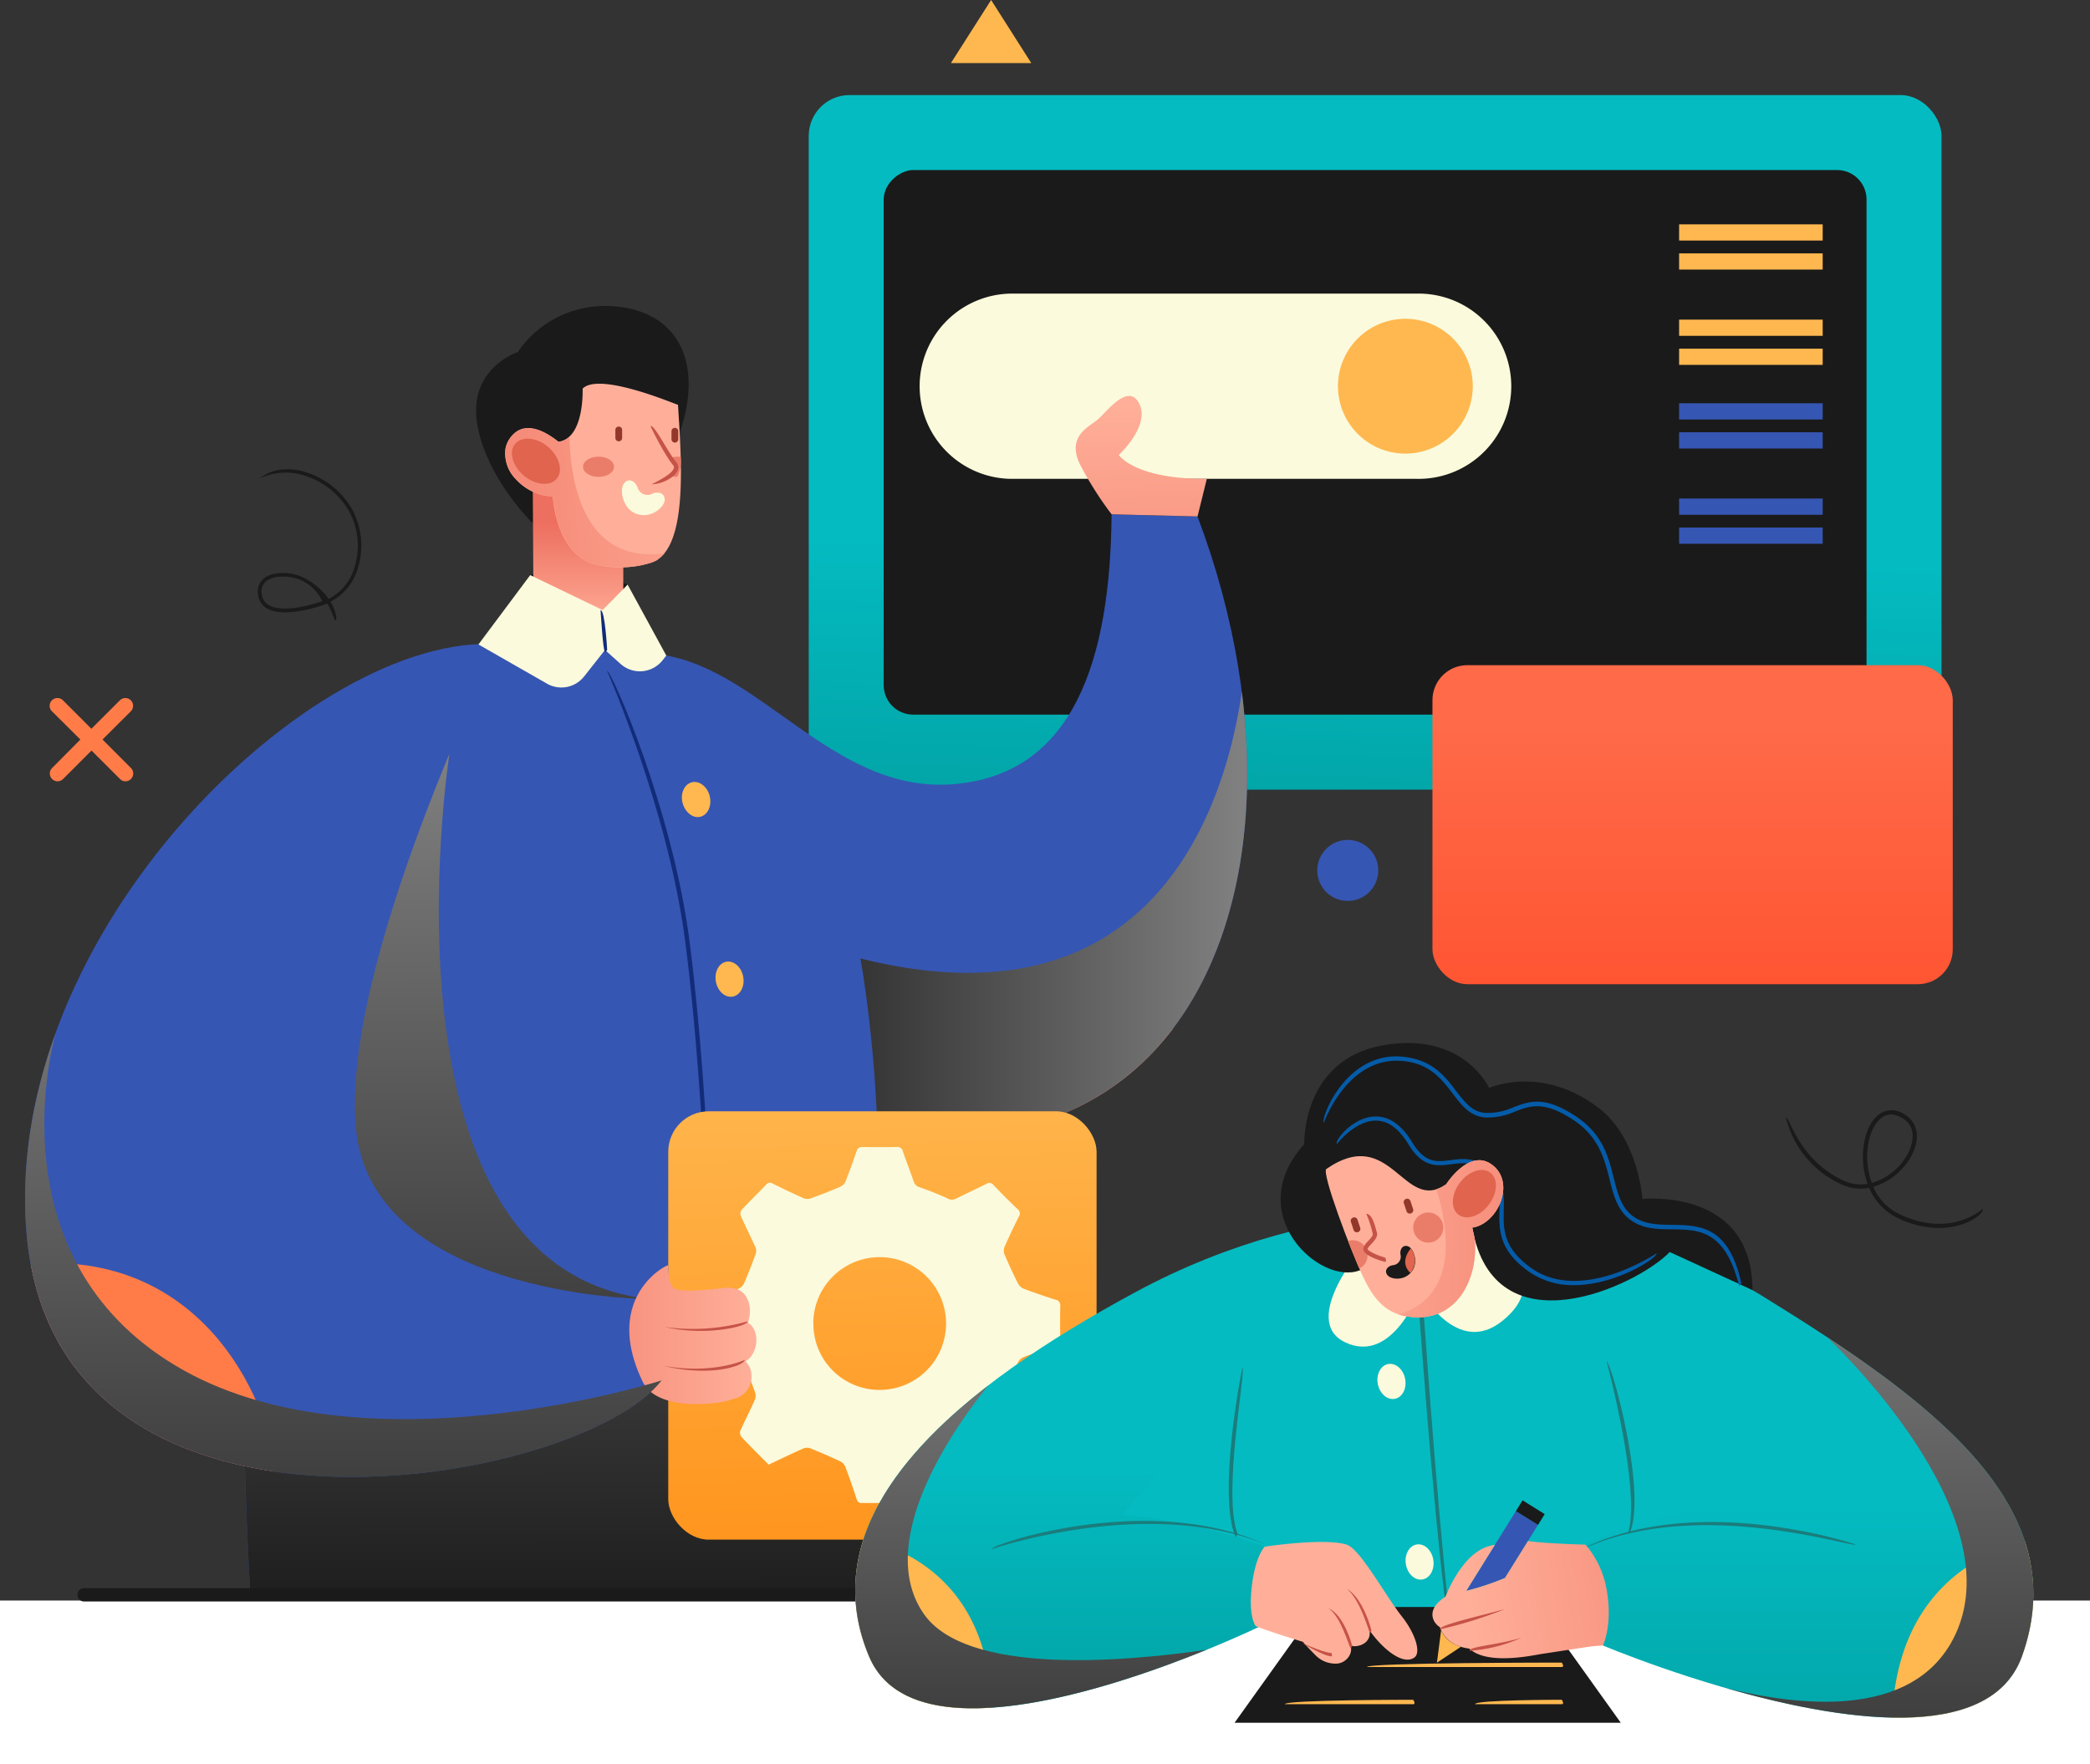 <svg xmlns="http://www.w3.org/2000/svg" xmlns:xlink="http://www.w3.org/1999/xlink" width="472.23" height="398.62" viewBox="0 0 472.23 398.62">
  <rect x="0" y="0" width="472.23" height="398.62" fill="#333333" stroke="none"/>
  <defs>
    <linearGradient id="linear-gradient" x1="313.5" y1="1.19" x2="304.97" y2="302.81" gradientUnits="userSpaceOnUse">
      <stop offset="0.41" stop-color="#04bbc1"/>
      <stop offset="0.73" stop-color="#009696"/>
    </linearGradient>
    <linearGradient id="linear-gradient-2" x1="15035.54" y1="221.67" x2="15183.49" y2="221.67" gradientTransform="matrix(-1, 0, 0, 1, 15337.18, 0)" gradientUnits="userSpaceOnUse">
      <stop offset="0.01" stop-color="gray"/>
      <stop offset="1"/>
    </linearGradient>
    <linearGradient id="linear-gradient-3" x1="153.29" y1="182.04" x2="153.76" y2="435.38" gradientTransform="matrix(1, 0, 0, 1, 0, 0)" xlink:href="#linear-gradient-2"/>
    <linearGradient id="linear-gradient-4" x1="-12085.3" y1="157.83" x2="-12085.3" y2="123.54" gradientTransform="translate(12235.72)" gradientUnits="userSpaceOnUse">
      <stop offset="0.01" stop-color="#ffaf99"/>
      <stop offset="0.71" stop-color="#ed6f5f"/>
    </linearGradient>
    <linearGradient id="linear-gradient-5" x1="198.6" y1="125.27" x2="90.36" y2="130.83" gradientUnits="userSpaceOnUse">
      <stop offset="0.01" stop-color="#ffaf99"/>
      <stop offset="1" stop-color="#ed6f5f"/>
    </linearGradient>
    <linearGradient id="linear-gradient-6" x1="217.47" y1="249.27" x2="221.04" y2="382.89" gradientTransform="translate(438.44 629.53) rotate(-180)" gradientUnits="userSpaceOnUse">
      <stop offset="0.03" stop-color="#ffb850"/>
      <stop offset="0.83" stop-color="#ff961f"/>
    </linearGradient>
    <linearGradient id="linear-gradient-7" x1="15059.85" y1="105.33" x2="15057.69" y2="189.88" gradientTransform="matrix(-1, 0, 0, 1, 15337.18, 0)" xlink:href="#linear-gradient-5"/>
    <linearGradient id="linear-gradient-8" x1="15146.43" y1="316.85" x2="15212.83" y2="316.85" gradientTransform="matrix(-1, 0, 0, 1, 15337.18, 0)" xlink:href="#linear-gradient-5"/>
    <linearGradient id="linear-gradient-9" x1="382.44" y1="150.29" x2="382.44" y2="222.37" gradientUnits="userSpaceOnUse">
      <stop offset="0.19" stop-color="#ff6a48"/>
      <stop offset="1" stop-color="#f53"/>
    </linearGradient>
    <linearGradient id="linear-gradient-10" x1="406.15" y1="240.36" x2="406.15" y2="520.79" xlink:href="#linear-gradient"/>
    <linearGradient id="linear-gradient-11" x1="286.49" y1="244.61" x2="286.49" y2="501.13" gradientUnits="userSpaceOnUse">
      <stop offset="0.4" stop-color="#04bbc1"/>
      <stop offset="0.73" stop-color="#009696"/>
    </linearGradient>
    <linearGradient id="linear-gradient-12" x1="349.75" y1="378.65" x2="440.51" y2="365.29" xlink:href="#linear-gradient-5"/>
    <linearGradient id="linear-gradient-13" x1="10904.58" y1="9031.3" x2="10904.58" y2="9096.43" gradientTransform="matrix(-0.17, -0.99, -0.99, 0.17, 11028.14, 9641.91)" xlink:href="#linear-gradient-5"/>
    <linearGradient id="linear-gradient-14" x1="316.32" y1="294.14" x2="402.11" y2="297.06" xlink:href="#linear-gradient-5"/>
    <linearGradient id="linear-gradient-15" x1="97.43" y1="218.25" x2="97.43" y2="474.59" gradientTransform="matrix(1, 0, 0, 1, 0, 0)" xlink:href="#linear-gradient-2"/>
    <linearGradient id="linear-gradient-16" x1="252.76" y1="306.14" x2="252.76" y2="492.66" gradientTransform="matrix(1, 0, 0, 1, 0, 0)" xlink:href="#linear-gradient-2"/>
    <linearGradient id="linear-gradient-17" x1="444.46" y1="291.25" x2="444.46" y2="511.11" gradientTransform="matrix(1, 0, 0, 1, 0, 0)" xlink:href="#linear-gradient-2"/>
  </defs>
  <g style="isolation: isolate">
    <g id="Capa_1" data-name="Capa 1">
      <rect y="361.63" width="472.23" height="36.99" style="fill: #fff"/>
      <g>
        <g>
          <rect x="182.73" y="21.48" width="255.95" height="156.93" rx="9.21" style="fill: url(#linear-gradient)"/>
          <rect x="269.03" y="4.2" width="123.04" height="222.07" rx="6.65" transform="translate(425.94 -230.61) rotate(90)" style="fill: #1a1a1a"/>
          <g>
            <rect x="379.39" y="50.69" width="32.44" height="3.66" style="fill: #ffb850"/>
            <rect x="379.39" y="57.25" width="32.44" height="3.66" style="fill: #ffb850"/>
            <rect x="379.39" y="72.22" width="32.44" height="3.66" style="fill: #ffb850"/>
            <rect x="379.39" y="78.78" width="32.44" height="3.66" style="fill: #ffb850"/>
          </g>
          <g>
            <rect x="379.39" y="91.11" width="32.44" height="3.67" style="fill: #3656b3"/>
            <rect x="379.39" y="97.67" width="32.44" height="3.67" style="fill: #3656b3"/>
            <rect x="379.39" y="112.64" width="32.44" height="3.67" style="fill: #3656b3"/>
            <rect x="379.39" y="119.19" width="32.44" height="3.67" style="fill: #3656b3"/>
          </g>
        </g>
        <g>
          <path d="M167.21,251c112.56,62.67,157.42-28.38,123.21-119L271,131.49c-.28,32.78-8.51,59-36.08,61s-44-27.69-67.57-29.48C167.35,163,89.41,207.71,167.21,251Z" transform="translate(-19.84 -15.29)" style="fill: #3656b3"/>
          <path d="M284.86,247.71c-14,18.47-36.74,28-67.66,22.45a58.38,58.38,0,0,1-8.51-4.34C232.17,224.64,277.64,244.26,284.86,247.71Z" transform="translate(-19.84 -15.29)" style="fill: #ff7c48"/>
          <path d="M208.5,230.26c72.27,21.44,88.35-33.83,91.92-58.66,9.51,74.54-37.24,132.86-133.21,79.42a121.85,121.85,0,0,1-13.49-8.62C153,227.78,163.74,217,208.5,230.26Z" transform="translate(-19.84 -15.29)" style="mix-blend-mode: soft-light;fill: url(#linear-gradient-2)"/>
        </g>
        <path d="M83.77,218.8C97.22,173.11,131.7,160,131.7,160l14.9,1.61,5.65,2.17v-6.49a63.91,63.91,0,0,1,13,4.19q2.1.9,4.37,2c.64.32,1.13.57,1.63.84s1.06.57,1.6.87l1.49.86,1.66,1,1.76,1.13c.6.4,1.07.71,1.54,1l1.65,1.18c.82.6,1.34,1,1.87,1.41l1.54,1.23c.83.69,1.23,1,1.63,1.38.89.77,1.4,1.23,1.91,1.71l1.51,1.44c.84.83,1.21,1.22,1.58,1.6.91.95,1.4,1.48,1.88,2l1.46,1.68c.81,1,1.16,1.41,1.5,1.84.88,1.13,1.34,1.73,1.8,2.36.6.83,1,1.37,1.36,1.93.75,1.12,1.07,1.6,1.39,2.1.82,1.3,1.24,2,1.66,2.7.52.91.87,1.55,1.23,2.2.67,1.26,1,1.82,1.23,2.38.73,1.48,1.11,2.27,1.47,3.08.43,1,.75,1.72,1.07,2.48.56,1.41.81,2,1.05,2.67.61,1.67.92,2.56,1.22,3.47s.6,1.88.86,2.78c.09.29.17.57.25.86.2.7.39,1.41.58,2.13.07.29.15.58.23.87.24,1,.48,2,.7,3,.31,1.39.59,2.78.87,4.16.33,1.63.58,3,.81,4.26.33,1.77.54,3,.75,4.31.3,1.83.5,3.08.68,4.32.27,1.86.44,3.09.61,4.32.24,1.82.39,3.06.53,4.29.21,1.74.34,3,.47,4.24.17,1.63.29,2.92.4,4.19s.22,2.59.32,3.85c.11,1.5.2,2.7.27,3.89.1,1.59.17,2.74.23,3.88.08,1.62.13,2.72.17,3.82.07,1.61.1,2.69.14,3.76,0,1.55.06,2.62.08,3.67,0,1.46,0,2.52.05,3.56,0,1.34,14.15,96.32,14.15,96.32l-156-.08S69.37,267.68,83.77,218.8Z" transform="translate(-19.84 -15.29)" style="fill: #3656b3"/>
        <path d="M171.76,309.11c-69.44-1.07-50.38-123.43-50.38-123.43s-19.59,26.91-42.75,58.75C71.35,298,76.46,376.55,76.46,376.55l156,.08s-2.39-16.09-5.21-35.1C218.13,324.57,201.61,309.57,171.76,309.11Z" transform="translate(-19.84 -15.29)" style="mix-blend-mode: soft-light;fill: url(#linear-gradient-3)"/>
        <g>
          <path d="M339.92,123.48H248.1a20.93,20.93,0,0,1,0-41.85h91.82a20.93,20.93,0,1,1,0,41.85Z" transform="translate(-19.84 -15.29)" style="fill: #fbfadc"/>
          <path d="M352.61,102.55a15.23,15.23,0,1,1-15.23-15.23A15.23,15.23,0,0,1,352.61,102.55Z" transform="translate(-19.84 -15.29)" style="fill: #ffb850"/>
        </g>
        <path d="M173.29,110.72s-13.61-.9-21.33-6.84c0,0,.92,10.25-6.26,11.35l-5.52,18.26s-10.64-10.32-12.55-22.66,9.2-16,9.2-16a23.83,23.83,0,0,1,21.75-10.32c14.83,1.12,20.31,13.23,14.71,28.83Z" transform="translate(-19.84 -15.29)" style="fill: #1a1a1a"/>
        <polygon points="119.83 129.94 128.52 127.5 141.81 132.09 136.44 140.41 119.83 129.94" style="fill: #1a1a1a"/>
        <path d="M160.67,137.92v17.66s-3.9,3.79-12.28,1.52c-8-2.15-8-3-8-3.13l-.18-30.43Z" transform="translate(-19.84 -15.29)" style="fill: url(#linear-gradient-4)"/>
        <path d="M136.5,123.68a11.69,11.69,0,0,0,7,3.67,10.19,10.19,0,0,0,1.24.08s.59,14.19,10.9,15.69a23.91,23.91,0,0,0,11.5-.75c8.3-3,6.65-23.23,5.89-35.62-.08.12-17.73-7.56-21.55-3.65,0,0,.47,11.24-5.47,12-2.41-1.93-7.17-5-10.4-1.49a6.24,6.24,0,0,0-1.56,3A8.28,8.28,0,0,0,136.5,123.68Z" transform="translate(-19.84 -15.29)" style="fill: #ffaf99"/>
        <path d="M151.57,120.75c0,1.27,1.57,2.29,3.5,2.29s3.51-1,3.51-2.29-1.57-2.29-3.51-2.29S151.57,119.48,151.57,120.75Z" transform="translate(-19.84 -15.29)" style="fill: #ea7d6a"/>
        <path d="M171.45,122.85a5.3,5.3,0,0,0,1.42.19,8.33,8.33,0,0,0,.78-4.52,6.1,6.1,0,0,0-2.47.22s1.65,1.11,1.61,2.07S171.45,122.85,171.45,122.85Z" transform="translate(-19.84 -15.29)" style="fill: #ea7d6a"/>
        <path d="M180.86,317.84c-.5-1-1.31-52.24-6.22-90-3.84-29.55-17.51-60.71-17.65-61,1-.08,14.76,31.21,18.62,60.89,4.92,37.85,5.73,89.15,5.74,89.66Z" transform="translate(-19.84 -15.29)" style="fill: #122c7a"/>
        <path d="M180.21,195.23c.5,2.16-.47,4.22-2.16,4.61s-3.46-1.05-4-3.2.47-4.22,2.16-4.61S179.72,193.08,180.21,195.23Z" transform="translate(-19.84 -15.29)" style="fill: #ffb850"/>
        <path d="M187.76,235.93c.42,2.18-.62,4.2-2.33,4.53s-3.42-1.17-3.83-3.34.62-4.2,2.32-4.53S187.34,233.76,187.76,235.93Z" transform="translate(-19.84 -15.29)" style="fill: #ffb850"/>
        <path d="M168.05,142A11.25,11.25,0,0,0,170,140.3c-18.14,2.41-21.23-15.66-21.49-26.33a4.54,4.54,0,0,1-2.46,1.17c-2.41-1.93-7.17-5-10.4-1.49a6.24,6.24,0,0,0-1.56,3,8.28,8.28,0,0,0,2.44,7,11.69,11.69,0,0,0,7,3.67,10.19,10.19,0,0,0,1.24.08,23.88,23.88,0,0,0,.34,2.77q.1.54.24,1.17a23.38,23.38,0,0,0,.75,2.64,17.53,17.53,0,0,0,.68,1.72c.23.51.49,1,.77,1.52a14.91,14.91,0,0,0,2.35,3.06,10.33,10.33,0,0,0,5.77,2.81,30.07,30.07,0,0,0,5.77.33,20,20,0,0,0,5.73-1.08C168,142,168,142,168.05,142Z" transform="translate(-19.84 -15.29)" style="fill: url(#linear-gradient-5)"/>
        <path d="M136.22,115.59c-1.49,1.81-.57,5,2,7.18s6,2.45,7.44.65.57-5-2-7.18S137.71,113.79,136.22,115.59Z" transform="translate(-19.84 -15.29)" style="fill: #e0644e"/>
        <path d="M164.3,308.72s-60.25-1.13-64-38.14,32.14-109.7,32.14-109.7c-41.67-3-112.69,65.27-106.58,133.46,7,77.59,124.92,56.83,143.44,32.84Z" transform="translate(-19.84 -15.29)" style="fill: #3656b3"/>
        <rect x="170.83" y="266.37" width="96.78" height="96.78" rx="9.15" transform="translate(418.6 614.24) rotate(180)" style="fill: url(#linear-gradient-6)"/>
        <path d="M179,318.17a1.2,1.2,0,0,0,.94,1.36c2.29.79,4.57,1.62,6.82,2.52a2.42,2.42,0,0,1,1.19,1.23c.92,2.23,1.76,4.5,2.56,6.78a2.17,2.17,0,0,1-.11,1.48c-1,2.32-2.2,4.61-3.25,6.94a1.55,1.55,0,0,0,.13,1.37c2,2.15,4.13,4.24,6.24,6.37,2.68-1.27,5.26-2.52,7.88-3.68a2.27,2.27,0,0,1,1.56,0c2.24.91,4.47,1.87,6.65,2.89a2.44,2.44,0,0,1,1.21,1.22c.91,2.38,1.75,4.8,2.53,7.23.25.77.57,1.07,1.41,1,2.56,0,5.12,0,7.68,0a1.2,1.2,0,0,0,1.35-1c.81-2.47,1.66-4.93,2.57-7.37a2.32,2.32,0,0,1,1.09-1.14c2.14-1,4.36-1.88,6.48-2.93a2,2,0,0,1,2-.05c2.21,1.1,4.46,2.11,6.67,3.21a1.25,1.25,0,0,0,1.74-.25q2.64-2.79,5.43-5.43a1.26,1.26,0,0,0,.27-1.74c-1-2.13-2-4.31-3.08-6.43a2.2,2.2,0,0,1,0-2.24c1-2,1.83-4.18,2.81-6.24a2.66,2.66,0,0,1,1.26-1.32c2.43-.93,4.9-1.75,7.38-2.55a1.17,1.17,0,0,0,1-1.34c-.05-2.56-.06-5.12,0-7.68a1.26,1.26,0,0,0-1.07-1.42c-2.43-.79-4.85-1.6-7.24-2.51a2.78,2.78,0,0,1-1.3-1.28c-1.06-2.12-2.06-4.28-3-6.46a2.27,2.27,0,0,1,0-1.66c1-2.3,2.1-4.57,3.21-6.82a1.24,1.24,0,0,0-.24-1.74c-1.86-1.76-3.66-3.58-5.43-5.43a1.18,1.18,0,0,0-1.63-.29c-2.24,1.13-4.53,2.17-6.77,3.3a2,2,0,0,1-2,0c-2-.94-4.13-1.76-6.24-2.5a2,2,0,0,1-1.43-1.37c-.77-2.25-1.64-4.46-2.41-6.71a1.27,1.27,0,0,0-1.43-1.05c-2.56.05-5.12.06-7.68,0-.86,0-1.16.34-1.41,1.07-.78,2.29-1.6,4.58-2.5,6.82a2.47,2.47,0,0,1-1.25,1.15c-2.19.93-4.4,1.79-6.63,2.6a2.39,2.39,0,0,1-1.58-.07q-3.49-1.58-6.93-3.29a1.08,1.08,0,0,0-1.5.24c-1.84,1.92-3.74,3.76-5.55,5.7a1.47,1.47,0,0,0-.18,1.34c1.07,2.41,2.27,4.78,3.35,7.19a2.12,2.12,0,0,1,0,1.45c-.8,2.19-1.64,4.36-2.56,6.49a2.66,2.66,0,0,1-1.26,1.32c-2.2.9-4.44,1.7-6.68,2.48a1.27,1.27,0,0,0-1,1.43C179.07,313,179.07,315.61,179,318.17Zm24.6-3.84a15,15,0,1,1,15,15A14.94,14.94,0,0,1,203.62,314.33Z" transform="translate(-19.84 -15.29)" style="fill: #fbfadc"/>
        <path d="M292.52,123.48c-16.31.11-19.89-5.39-19.89-5.39s7.12-6.57,4.64-11.56-7.46,1.94-9.4,3.54c-2.19,1.81-7.39,4-3.68,10.77A78,78,0,0,0,271,131.49l19.42.49Z" transform="translate(-19.84 -15.29)" style="fill: url(#linear-gradient-7)"/>
        <path d="M26.79,300.88C32.27,330.62,55.67,344,82.12,347.8,80.32,330,64.52,297.79,26.79,300.88Z" transform="translate(-19.84 -15.29)" style="fill: #ff7c48"/>
        <g>
          <path d="M165.06,327.48c3.3,6.84,17,5,19.32,4.25.5-.16.88-.29,1.13-.35a5.15,5.15,0,0,0,4.11-5.58,4.28,4.28,0,0,0-1.37-2.92,3.88,3.88,0,0,0,1.24-1.06,6.2,6.2,0,0,0,1-5.47,3.76,3.76,0,0,0-1.62-2.18c.08-.38.16-.71.2-.88.64-2.62-.1-5.78-2.74-6.75a7.39,7.39,0,0,0-3.43-.18c-2.58.26-8.44,1-10.55.14-1.65-.68-1.52-5.32-1.52-5.32C170.34,301,155.91,308.53,165.06,327.48Z" transform="translate(-19.84 -15.29)" style="fill: url(#linear-gradient-8)"/>
          <path d="M178.19,316a36.57,36.57,0,0,1-8.23-.9,46.16,46.16,0,0,0,18.79-1.25C188.92,314.54,184.39,316,178.19,316Z" transform="translate(-19.84 -15.29)" style="fill: #c65347"/>
          <path d="M178.62,325a37.23,37.23,0,0,1-8.9-1.12c11.34,2,18.3-1.3,18.37-1.33C188.21,323.32,184.69,325,178.62,325Z" transform="translate(-19.84 -15.29)" style="fill: #c65347"/>
        </g>
        <path d="M271.46,377.13H38.69a1.51,1.51,0,0,1,0-3H271.46a1.51,1.51,0,1,1,0,3Z" transform="translate(-19.84 -15.29)" style="fill: #1a1a1a"/>
        <path d="M38,182.38,31.58,176a1.74,1.74,0,0,1,0-2.48,1.76,1.76,0,0,1,2.48,0l6.43,6.43,6.44-6.43A1.75,1.75,0,1,1,49.4,176L43,182.38l6.43,6.44a1.76,1.76,0,0,1-1.24,3,1.71,1.71,0,0,1-1.23-.52l-6.44-6.43-6.43,6.43a1.75,1.75,0,0,1-1.24.52,1.76,1.76,0,0,1-1.24-3Z" transform="translate(-19.84 -15.29)" style="fill: #ff7c48"/>
        <polygon points="223.94 0 214.86 14.25 233.01 14.25 223.94 0" style="fill: #ffb850"/>
        <path d="M331.22,211.26a6.89,6.89,0,1,1-7.54-6.16A6.87,6.87,0,0,1,331.22,211.26Z" transform="translate(-19.84 -15.29)" style="fill: #3656b3"/>
        <path d="M457.93,292.74a21.57,21.57,0,0,1-9.36-2.27,13.35,13.35,0,0,1-6.4-6.79,10.17,10.17,0,0,1-6.38-.85,22.41,22.41,0,0,1-12.42-15c1-.07,2.66,9.23,12.83,14.13a9.26,9.26,0,0,0,5.61.81,17.44,17.44,0,0,1-1-4.78c-.35-4.85,1.17-9.29,3.79-11.05a4.78,4.78,0,0,1,5-.18c3.41,1.7,4.29,5.27,2.3,9.34a14.69,14.69,0,0,1-8.79,7.36,12,12,0,0,0,5.86,6.13c11.53,5.5,18.53-.91,18.82-1.18C468.41,289.16,464.52,292.74,457.93,292.74ZM447.14,267.1a3.53,3.53,0,0,0-2,.64c-2.31,1.55-3.69,5.74-3.37,10.18a17.5,17.5,0,0,0,1,4.65,13.67,13.67,0,0,0,8.3-6.9c.65-1.34,2.46-5.89-1.87-8A4.49,4.49,0,0,0,447.14,267.1Z" transform="translate(-19.84 -15.29)" style="fill: #1a1a1a"/>
        <path d="M95.5,155.52a19.59,19.59,0,0,0-1.72-3.87l-.85.32c-2.11.72-9.26,2.9-12.81.77a4,4,0,0,1-1.94-2.94,3.81,3.81,0,0,1,1.3-3.83c2.16-1.73,6.12-1.34,8.12-.53a15.29,15.29,0,0,1,6.49,5.15,11.39,11.39,0,0,0,5.46-6,16.39,16.39,0,0,0-.47-13.08,17.39,17.39,0,0,0-10-8.61,13.69,13.69,0,0,0-10.64.54c3-2.44,7-2.65,10.91-1.33a18.2,18.2,0,0,1,10.44,9,17.27,17.27,0,0,1,.49,13.76,12.24,12.24,0,0,1-5.77,6.37,9.47,9.47,0,0,1,1.36,3.77C95.53,155.52,95.52,155.52,95.5,155.52Zm-11.77-9.94a6.05,6.05,0,0,0-3.73,1,3,3,0,0,0-1,3A3.2,3.2,0,0,0,80.55,152c3.32,2,10.67-.36,12.11-.85a9.56,9.56,0,0,0-5.38-5A10,10,0,0,0,83.73,145.58Z" transform="translate(-19.84 -15.29)" style="fill: #1a1a1a"/>
        <rect x="323.66" y="150.29" width="117.56" height="72.08" rx="7.88" style="fill: url(#linear-gradient-9)"/>
        <path d="M363.36,287.85l3.17,8.75a30.29,30.29,0,0,0-2.71,1.46c-1.48.9,2.41,4.05,3.71,4.23Z" transform="translate(-19.84 -15.29)" style="fill: #ff4f4f"/>
        <path d="M266.45,379.85H443s-29.1-87.11-96.88-87.11S266.45,379.85,266.45,379.85Z" transform="translate(-19.84 -15.29)" style="fill: #04bbc1"/>
        <path d="M346.74,380.26c-3.44-27.15-6.55-73-6.58-73.45l-1.5-7.81c1-.2,2.51,7.68,2.51,7.68,0,.52,3.15,46.34,6.08,73C346.78,380.26,346.76,380.26,346.74,380.26Z" transform="translate(-19.84 -15.29)" style="fill: #1a7c7c"/>
        <path d="M410.55,356.58C390,327.52,333,289.64,333,289.64s47.73-4.55,85.31,18.64,70.59,47.21,58.38,81.23C465,422.1,382,387.07,382,387.07l-3.95-22.78S394.77,355.65,410.55,356.58Z" transform="translate(-19.84 -15.29)" style="fill: url(#linear-gradient-10)"/>
        <path d="M273.6,357.58c20.54-29.06,86.3-67.94,86.3-67.94s-39.43-6.29-83.72,17.71c-38.83,21-73.93,48.82-60,82.16,12.51,29.87,88-6.58,88-6.58l1.44-18.18S290.05,358.68,273.6,357.58Z" transform="translate(-19.84 -15.29)" style="fill: url(#linear-gradient-11)"/>
        <path d="M328.47,296.14s-15.38,17.47-4.6,22.48,16.8-11.84,16.8-11.84,8.28,15.34,18.65,6.94c14.41-11.67-8.83-21.7-8.83-21.7S336.84,300.88,328.47,296.14Z" transform="translate(-19.84 -15.29)" style="fill: #fbfadc"/>
        <path d="M415.8,306.77c0-23.28-24.86-20.57-24.86-20.57s-.86-13.76-10-20.67c-12.9-9.77-24.64-4.43-24.64-4.43s-5.85-12.94-24.13-9.61-17.64,22.3-17.64,22.3c-14.24,15.85,3.57,32,12.51,28.53,6.35-2.46,25.44-9.65,25.44-9.65,5,28.27,37.32,13.12,44.63,5.5Z" transform="translate(-19.84 -15.29)" style="fill: #1a1a1a"/>
        <path d="M243.93,401.12c-.81-27.67-18.84-35.8-28.94-38.18a37,37,0,0,0,1.21,26.57C220.3,399.3,231.17,402,243.93,401.12Z" transform="translate(-19.84 -15.29)" style="fill: #ffb850"/>
        <path d="M477.35,363.5c-10.84,2.81-28.82,11.72-30,39.87,13.83.28,25.45-3.12,29.3-13.86A38.88,38.88,0,0,0,477.35,363.5Z" transform="translate(-19.84 -15.29)" style="fill: #ffb850"/>
        <path d="M377.3,365.26c26.25-13,61.5-1.12,61.85-1-.68.85-35.55-10.91-61.63,1A.54.54,0,0,1,377.3,365.26Z" transform="translate(-19.84 -15.29)" style="fill: #1a7c7c"/>
        <path d="M243.93,365.26c.19-1.12,35.43-13,61.9-1-26.51-10.93-61.38.83-61.73,1A.51.51,0,0,1,243.93,365.26Z" transform="translate(-19.84 -15.29)" style="fill: #1a7c7c"/>
        <path d="M299,362.58c-4.1-9.67,1.3-37.14,1.53-38.31.95.49-4.57,28.55-1.05,37.61C299.1,362.56,299,362.58,299,362.58Z" transform="translate(-19.84 -15.29)" style="fill: #1a7c7c"/>
        <path d="M387.69,361.77c3-9.74-4.78-38.62-4.86-38.92,1.32.93,9,29.24,5.34,38.59A.52.52,0,0,1,387.69,361.77Z" transform="translate(-19.84 -15.29)" style="fill: #1a7c7c"/>
        <path d="M337.32,326.8c.43,2.17-.6,4.21-2.3,4.54s-3.43-1.14-3.86-3.31.6-4.2,2.3-4.54S336.89,324.63,337.32,326.8Z" transform="translate(-19.84 -15.29)" style="fill: #fbfadc"/>
        <path d="M343.69,367.7c.35,2.19-.74,4.18-2.46,4.46s-3.38-1.27-3.74-3.45.75-4.18,2.46-4.46S343.34,365.52,343.69,367.7Z" transform="translate(-19.84 -15.29)" style="fill: #fbfadc"/>
        <path d="M161.65,147.38,156,153.12l-16.36-7.89L127.94,160.9l15.5,8.86a6.53,6.53,0,0,0,8.36-1.61l4.74-6,3.52,3.15a6.53,6.53,0,0,0,9.54-.89l.79-1Z" transform="translate(-19.84 -15.29)" style="fill: #fbfadc"/>
        <path d="M156.54,162.68c-.49-.46-1-9.53-1-9.53,1-.05,1.49,9,1.49,9C156.56,162.68,156.55,162.68,156.54,162.68Z" transform="translate(-19.84 -15.29)" style="fill: #122c7a"/>
        <path d="M170,128.48c.23-1.66-1.27-2.28-2.75-1.64a2.35,2.35,0,0,1-3.37-1.44c-.57-1.52-2.06-2.18-3.07-.86s-.35,5.49,2.57,6.74C166.6,132.68,169.71,130.13,170,128.48Z" transform="translate(-19.84 -15.29)" style="fill: #fbfadc"/>
        <path d="M167.12,124.7c1.7-.9,4.26-2.17,4.87-3.4a.73.73,0,0,0-.07-.9c-2.12-2.59-5-8.59-5.11-8.84.91-.36,3.82,5.72,5.87,8.22a1.73,1.73,0,0,1,.19,2C172.11,123.26,169.31,124.7,167.12,124.7Z" transform="translate(-19.84 -15.29)" style="fill: #c65347"/>
        <path d="M172.33,115.29a.76.76,0,0,0,.76-.76v-1.89a.77.77,0,0,0-1.53,0v1.88A.77.77,0,0,0,172.33,115.29Z" transform="translate(-19.84 -15.29)" style="fill: #93372b"/>
        <path d="M159.65,115a.76.76,0,0,0,.76-.76v-1.89a.77.77,0,0,0-1.53,0v1.89A.76.76,0,0,0,159.65,115Z" transform="translate(-19.84 -15.29)" style="fill: #93372b"/>
        <polygon points="366.21 389.24 278.95 389.24 297.66 363.09 347.5 363.09 366.21 389.24" style="fill: #1a1a1a"/>
        <g>
          <path d="M357.62,364.32l-6.47,10.4a60.49,60.49,0,0,0,8.74-2.91l4.58-7.37,2.88-4.61-5-3.11Z" transform="translate(-19.84 -15.29)" style="fill: #3656b3"/>
          <polygon points="342.51 341.43 347.51 344.54 349.02 342.1 344.02 338.99 342.51 341.43" style="fill: #1a1a1a"/>
          <path d="M345.46,383.63l-.95,7.33,5.41-3.59a8.48,8.48,0,0,1-1.28-.49A6.57,6.57,0,0,1,345.46,383.63Z" transform="translate(-19.84 -15.29)" style="fill: #ffb850"/>
          <path d="M354.57,365.31c-4.62,2.49-7.45,9-8.12,10.74-1.22.75-3.76,2.69-2.7,5.25a3.66,3.66,0,0,0,1.43,1.63,7.07,7.07,0,0,0,3.46,3.95,8.48,8.48,0,0,0,1.28.49,11.91,11.91,0,0,0,1.94.42c3.71,3.52,12.9,1.82,15.95,1.25l11.74-1.79,2.48-.18s2.21-4.65.87-12.35a21.05,21.05,0,0,0-4.82-10.43s-9.25-.25-13-.82l-5.19,8.34a60.49,60.49,0,0,1-8.74,2.91l6.47-10.4A9.85,9.85,0,0,0,354.57,365.31Z" transform="translate(-19.84 -15.29)" style="fill: url(#linear-gradient-12)"/>
          <path d="M351.86,388.27c0-1,6.48-1.31,11.74-2.95a33.51,33.51,0,0,1-11.71,2.95Z" transform="translate(-19.84 -15.29)" style="fill: #c65347"/>
          <path d="M345.18,383.41c0-1,8.12-2.76,14.73-4.57a95.25,95.25,0,0,1-14.62,4.56Z" transform="translate(-19.84 -15.29)" style="fill: #c65347"/>
        </g>
        <g>
          <path d="M305.61,364.75s-2.12,2-2.93,9,.89,8.94.89,8.94c3.27,1.34,10.66,3.56,10.66,3.56.54.67,2.27,2.46,2.88,3.06a6.27,6.27,0,0,0,5,1.84c2-.24,3.56-2.37,2.83-4.16a2.12,2.12,0,0,0,1.07.25c2.29-.13,3.72-1.73,3.21-3.66,3.37,4.76,7.83,8,10.23,6.18,1.55-1.2.06-5.55-2.83-9.2-3.76-4.77-9.44-15.28-12.48-16.26C319.12,362.69,305.61,364.75,305.61,364.75Z" transform="translate(-19.84 -15.29)" style="fill: url(#linear-gradient-13)"/>
          <path d="M329.39,384.22c-.36-.35-2-7.2-5.25-10,3.87,2.42,5.53,9.27,5.6,9.56C329.45,384.21,329.42,384.22,329.39,384.22Z" transform="translate(-19.84 -15.29)" style="fill: #c65347"/>
          <path d="M325,387.68c-.36-.33-2.13-7.12-5-9,3.53,1.43,5.32,8.27,5.39,8.56C325.08,387.68,325.05,387.68,325,387.68Z" transform="translate(-19.84 -15.29)" style="fill: #c65347"/>
          <path d="M320.67,389.53c-.58,0-2.21-.39-6.62-3,5.49,2.37,6.6,2.24,6.65,2.24C320.87,389.51,320.79,389.53,320.67,389.53Z" transform="translate(-19.84 -15.29)" style="fill: #c65347"/>
        </g>
        <path d="M412.8,305.86c-3.17-12.64-9-12.73-15.2-12.82-3,0-6-.08-8.57-1.61-3.64-2.16-4.55-5.82-5.52-9.7-1.11-4.44-2.36-9.48-8-13.28-6.78-4.54-10-3.32-13.38-2a15,15,0,0,1-6.66,1.32c-3.45-.22-5.37-2.74-7.4-5.4-2.57-3.37-5.48-7.19-12.21-7.41-11.79-.38-16.85,13.89-16.9,14-.84-.46,4.3-15,16.43-15,7.68.24,10.73,4.25,13.42,7.78,2,2.6,3.7,4.85,6.72,5a14.15,14.15,0,0,0,6.27-1.27c3.62-1.38,7.05-2.68,14.23,2.13,6,4,7.27,9.23,8.42,13.83,1,3.85,1.78,7.17,5.09,9.13,2.35,1.39,5.15,1.43,8.11,1.48,6.27.09,12.76.19,15.64,13.18C412.87,305.86,412.84,305.86,412.8,305.86Z" transform="translate(-19.84 -15.29)" style="fill: #045ba8"/>
        <path d="M375.45,305.66a17.21,17.21,0,0,1-10.07-3c-7-4.87-6.84-9.71-6.74-14,.08-3.09.15-5.76-2.37-8.11-3.14-2.92-5.89-2.56-8.55-2.21-3.16.41-6.42.85-9.65-4.51-2.05-3.39-4.42-5.19-7-5.33-4.87-.29-9.13,5.23-9.17,5.28-.56-.81,3.86-6.5,9.21-6.22,2.95.17,5.57,2.11,7.79,5.79,2.91,4.83,5.61,4.47,8.72,4.06,2.75-.36,5.86-.77,9.32,2.46,2.82,2.63,2.75,5.63,2.67,8.81-.1,4.23-.21,8.61,6.33,13.19,11.31,7.91,28-3.28,28.18-3.4C394.49,299.37,385.11,305.66,375.45,305.66Z" transform="translate(-19.84 -15.29)" style="fill: #045ba8"/>
        <g>
          <path d="M356.73,278.29c-5.05-3.44-10.12,4.56-10.12,4.56-9.64,6.79-12.39-13.6-27.08-3.44-1.16.8,5.42,18.23,8.21,24.18,2.07,4.41,4.58,8.24,9.9,9.13,11.13,1.87,16.23-8.3,15.43-17.38-.05-.48-.5-2.19-.58-2.67C358.35,291.82,362.52,282.23,356.73,278.29Z" transform="translate(-19.84 -15.29)" style="fill: #ffaf99"/>
          <path d="M326.68,293.67a.76.76,0,0,1-1-.48l-.59-1.8a.75.75,0,0,1,.48-1,.76.76,0,0,1,1,.49l.59,1.79A.75.75,0,0,1,326.68,293.67Z" transform="translate(-19.84 -15.29)" style="fill: #93372b"/>
          <path d="M338.64,289.44a.75.75,0,0,1-1-.48l-.6-1.79a.78.78,0,0,1,.49-1,.77.77,0,0,1,1,.49l.59,1.79A.75.75,0,0,1,338.64,289.44Z" transform="translate(-19.84 -15.29)" style="fill: #93372b"/>
          <path d="M324.43,295.67c.91,2.34,1.8,4.52,2.55,6.24a3.38,3.38,0,0,0-2.55-6.24Z" transform="translate(-19.84 -15.29)" style="fill: #ea7d6a"/>
          <g>
            <path d="M333.33,303.4c-.8-1,0-2.06,1.23-2.25a1.93,1.93,0,0,0,1.72-2.38c-.2-1.25.55-2.33,1.75-1.87s2.35,3.52.86,5.59C337.22,304.8,334.13,304.4,333.33,303.4Z" transform="translate(-19.84 -15.29)" style="fill: #1a1a1a"/>
            <path d="M338.63,297.35s-2.83,3-.1,5.57A4.54,4.54,0,0,0,338.63,297.35Z" transform="translate(-19.84 -15.29)" style="fill: #e0644e"/>
          </g>
          <path d="M332.73,300.39c-1.66-.44-5.17-1.59-4.83-3.17a3.84,3.84,0,0,1,1-1.45c.48-.52,1.21-1.31,1.11-1.69a24.85,24.85,0,0,0-1.47-4.55c1.21.11,1.73,1.72,2.42,4.3.24.9-.6,1.81-1.34,2.61a4.34,4.34,0,0,0-.78,1c-.08.38,1.74,1.37,4,2C333.15,300.25,333,300.39,332.73,300.39Z" transform="translate(-19.84 -15.29)" style="fill: #c65347"/>
          <path d="M356.73,278.29c-5.05-3.44-10.12,4.56-10.12,4.56a8,8,0,0,1-2.23,1.14c2.4,7.64,5.67,24-8.53,28.29a10.65,10.65,0,0,0,1.79.44c11.13,1.87,16.23-8.3,15.43-17.38-.05-.48-.5-2.19-.58-2.67C358.35,291.82,362.52,282.23,356.73,278.29Z" transform="translate(-19.84 -15.29)" style="fill: url(#linear-gradient-14)"/>
          <path d="M356.59,280.25c1.8,1.38,1.64,4.61-.35,7.23s-5.08,3.62-6.88,2.24-1.64-4.61.35-7.23S354.79,278.88,356.59,280.25Z" transform="translate(-19.84 -15.29)" style="fill: #e0644e"/>
          <path d="M345.74,291.47a3.4,3.4,0,1,1-4.39-2A3.4,3.4,0,0,1,345.74,291.47Z" transform="translate(-19.84 -15.29)" style="fill: #ea7d6a"/>
        </g>
        <path d="M372.72,400.34H353.11c0-1,19.61-1,19.61-1C373.21,400.13,373,400.34,372.72,400.34Z" transform="translate(-19.84 -15.29)" style="fill: #ffb850"/>
        <path d="M339.16,400.34h-29c0-1,29-1,29-1C339.64,400.13,339.43,400.34,339.16,400.34Z" transform="translate(-19.84 -15.29)" style="fill: #ffb850"/>
        <path d="M372.72,391.94h-44c0-1,44-1,44-1C373.21,391.72,373,391.94,372.72,391.94Z" transform="translate(-19.84 -15.29)" style="fill: #ffb850"/>
        <path d="M59.35,323.75c-40.92-24.66-27.53-72.94-26.92-75.07-5.32,14.67-7.93,30.16-6.54,45.66,7,77.59,124.92,56.83,143.44,32.84C169.33,327.18,101.19,349,59.35,323.75Z" transform="translate(-19.84 -15.29)" style="mix-blend-mode: soft-light;fill: url(#linear-gradient-15)"/>
        <path d="M228.51,379.85c-12.13-17.66,10.28-46.24,14.68-51.56-22.59,17.43-36.72,38-27,61.22,9.42,22.49,54.52,7.38,76.23-1.46C273,390.87,238.05,393.75,228.51,379.85Z" transform="translate(-19.84 -15.29)" style="mix-blend-mode: soft-light;fill: url(#linear-gradient-16)"/>
        <path d="M432.6,317.35s43.42,40.29,28.46,68.43c-9.42,17.72-34.29,15.18-51.43,10.87,25.28,7.3,59.83,13,67.07-7.14C487.33,359.9,463.69,337.86,432.6,317.35Z" transform="translate(-19.84 -15.29)" style="mix-blend-mode: soft-light;fill: url(#linear-gradient-17)"/>
      </g>
    </g>
  </g>
</svg>
